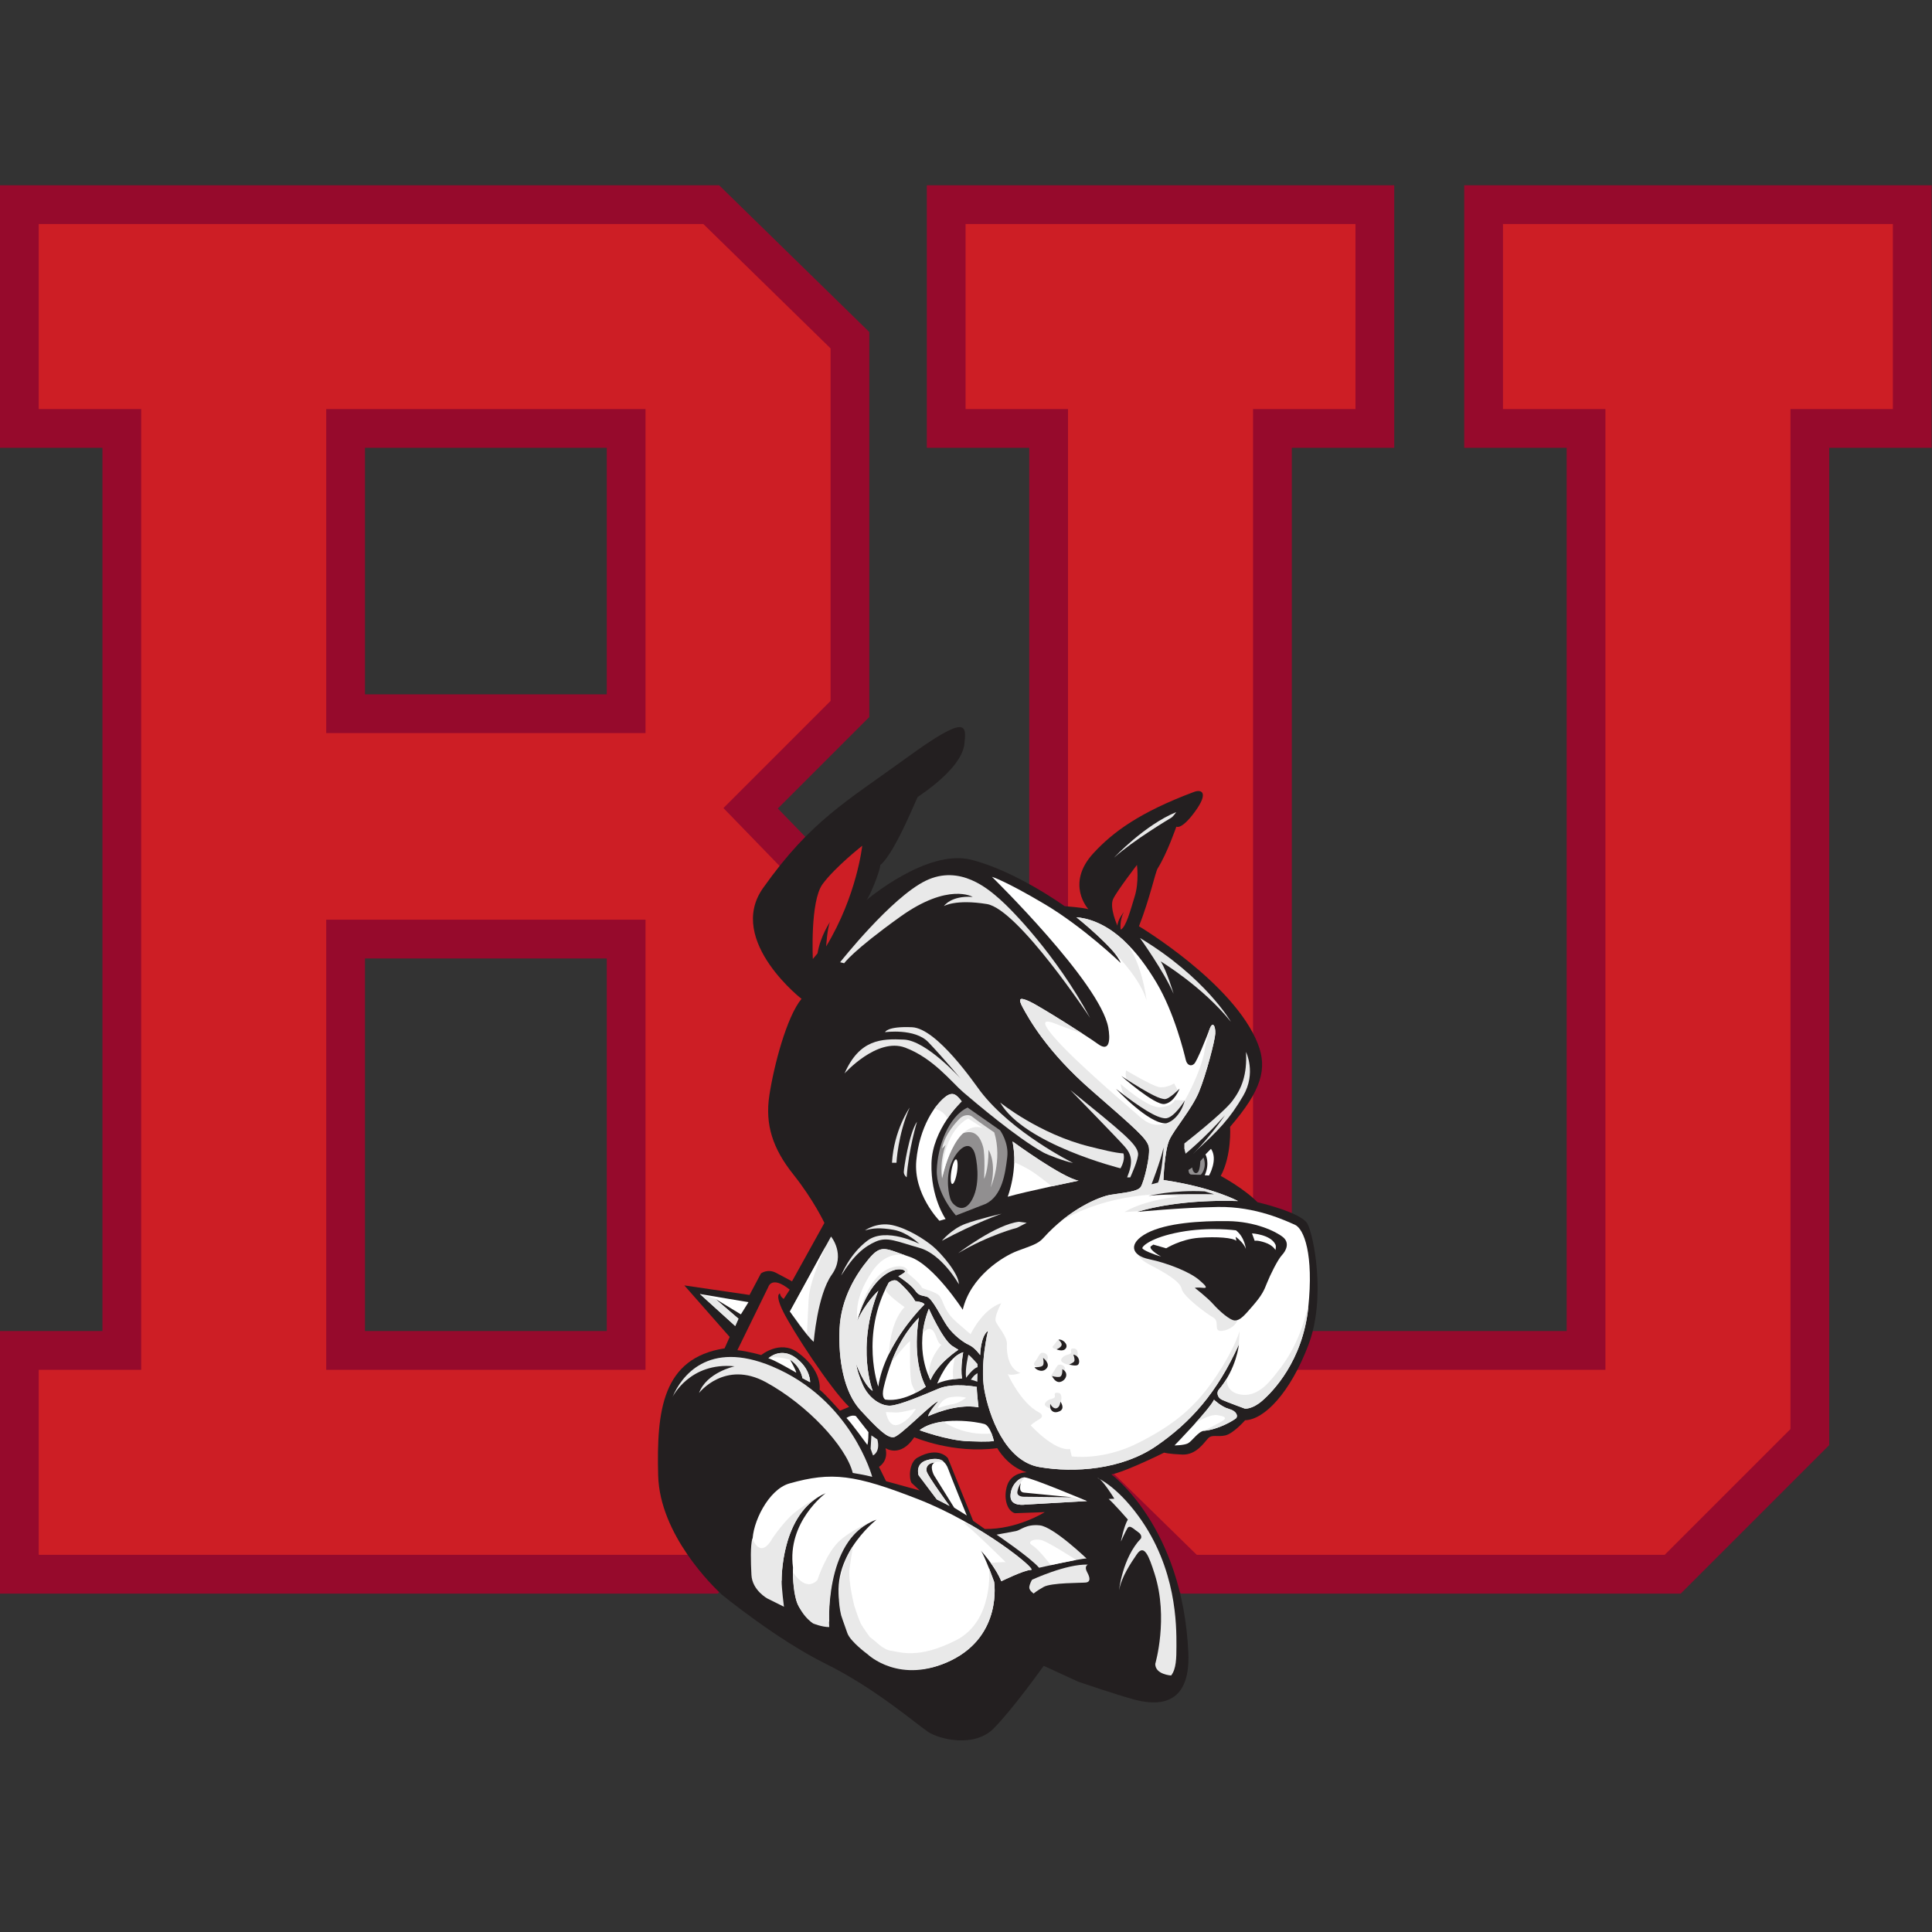 <?xml version="1.0" encoding="UTF-8"?>
<svg width="200px" height="200px" viewBox="0 0 200 200" version="1.1" xmlns="http://www.w3.org/2000/svg" xmlns:xlink="http://www.w3.org/1999/xlink">
    <rect x="0" y="0" width="200" height="200" fill="#333333" stroke="none"/>
    <!-- Generator: Sketch 54.1 (76490) - https://sketchapp.com -->
    <title>boston-u</title>
    <desc>Created with Sketch.</desc>
    <g id="boston-u" stroke="none" stroke-width="1" fill="none" fill-rule="evenodd">
        <g id="boston-u_BGL">
            <g id="boston-u" transform="translate(0, 19)">
                <g id="g10" transform="translate(100, 80.659) scale(-1, 1) rotate(-180) translate(-100, -80.659) translate(0, 0.154)" fill-rule="nonzero">
                    <g id="g12">
                        <path d="M35.776,82.951 L35.776,40.37 L64.819,40.37 L64.819,82.951 L35.776,82.951 Z M35.776,106.283 L64.819,106.283 L64.819,135.811 L35.776,135.811 L35.776,106.283 Z M2.005,40.37 L12.61,40.37 L12.61,135.811 L2.005,135.811 L2.005,158.978 L73.627,158.978 L87.985,144.946 L87.985,106.77 L77.705,96.491 L87.985,85.887 L87.985,31.886 L73.465,17.201 L2.005,17.201 L2.005,40.37 L2.005,40.37 Z" id="path14" fill="#CD1E25"></path>
                        <path d="M72.81,156.973 C73.838,155.967 84.918,145.138 85.98,144.101 C85.98,142.522 85.98,109.155 85.98,107.601 C84.935,106.557 74.891,96.514 74.891,96.514 C74.891,96.514 84.969,86.116 85.98,85.075 C85.98,83.522 85.98,34.285 85.98,32.711 C84.956,31.676 73.666,20.259 72.627,19.208 C71.038,19.208 7.756,19.208 4.011,19.208 C4.011,22.237 4.011,35.334 4.011,38.364 C6.649,38.364 14.617,38.364 14.617,38.364 L14.617,137.817 C14.617,137.817 6.649,137.817 4.011,137.817 C4.011,140.847 4.011,153.942 4.011,156.973 C7.757,156.973 71.257,156.973 72.81,156.973 Z M0,160.984 L0,133.805 C0,133.805 7.967,133.805 10.605,133.805 C10.605,130.042 10.605,46.138 10.605,42.376 C7.967,42.376 0,42.376 0,42.376 L0,15.196 L74.302,15.196 L89.99,31.062 L89.99,86.7 C89.99,86.7 82.584,94.342 80.521,96.47 C82.607,98.556 89.99,105.939 89.99,105.939 L89.99,145.791 L74.445,160.984 L0,160.984 L0,160.984 Z" id="path16" fill="#960A2C"></path>
                        <path d="M62.813,133.805 C62.813,130.574 62.813,111.52 62.813,108.288 C59.594,108.288 41.001,108.288 37.782,108.288 C37.782,111.52 37.782,130.574 37.782,133.805 C41.001,133.805 59.594,133.805 62.813,133.805 Z M33.771,137.817 L33.771,104.277 L66.824,104.277 L66.824,137.817 L33.771,137.817 L33.771,137.817 Z" id="path18" fill="#960A2C"></path>
                        <path d="M62.813,80.945 C62.813,77.482 62.813,45.839 62.813,42.376 C59.594,42.376 41.001,42.376 37.782,42.376 C37.782,45.839 37.782,77.482 37.782,80.945 C41.001,80.945 59.594,80.945 62.813,80.945 Z M33.771,84.957 L33.771,38.364 L66.824,38.364 L66.824,84.957 L33.771,84.957 L33.771,84.957 Z" id="path20" fill="#960A2C"></path>
                        <polyline id="path22" fill="#CD1E25" points="97.95 158.978 142.324 158.978 142.324 135.811 131.722 135.811 131.722 40.37 164.187 40.37 164.187 135.811 153.581 135.811 153.581 158.978 197.955 158.978 197.955 135.811 187.353 135.811 187.353 31.397 173.158 17.201 123.073 17.201 108.553 31.397 108.553 135.811 97.95 135.811 97.95 158.978"></polyline>
                        <path d="M195.949,156.973 C195.949,153.942 195.949,140.847 195.949,137.817 C193.312,137.817 185.347,137.817 185.347,137.817 C185.347,137.817 185.347,33.863 185.347,32.228 C184.314,31.194 173.361,20.24 172.328,19.208 C170.748,19.208 125.446,19.208 123.89,19.208 C122.86,20.215 111.621,31.202 110.56,32.242 C110.56,33.903 110.56,137.817 110.56,137.817 C110.56,137.817 102.593,137.817 99.956,137.817 C99.956,140.847 99.956,153.942 99.956,156.973 C103.44,156.973 136.834,156.973 140.318,156.973 C140.318,153.942 140.318,140.847 140.318,137.817 C137.681,137.817 129.716,137.817 129.716,137.817 L129.716,38.364 L166.193,38.364 L166.193,137.817 C166.193,137.817 158.224,137.817 155.587,137.817 C155.587,140.847 155.587,153.942 155.587,156.973 C159.071,156.973 192.465,156.973 195.949,156.973 Z M151.575,160.984 L151.575,133.805 C151.575,133.805 159.543,133.805 162.181,133.805 C162.181,130.042 162.181,46.138 162.181,42.376 C158.882,42.376 137.027,42.376 133.728,42.376 C133.728,46.138 133.728,130.042 133.728,133.805 C136.365,133.805 144.33,133.805 144.33,133.805 L144.33,160.984 L95.943,160.984 L95.943,133.805 C95.943,133.805 103.91,133.805 106.547,133.805 C106.547,129.946 106.547,30.553 106.547,30.553 L122.255,15.196 L173.989,15.196 L189.359,30.566 C189.359,30.566 189.359,129.946 189.359,133.805 C191.996,133.805 199.961,133.805 199.961,133.805 L199.961,160.984 L151.575,160.984 L151.575,160.984 Z" id="path24" fill="#960A2C"></path>
                        <path d="M111.632,6.07 L108.044,7.717 C108.044,7.717 104.82,3.19 102.846,1.218 C100.873,-0.759 97.283,0.082 96.076,0.881 C94.869,1.683 90.585,5.405 85.504,7.914 C80.42,10.423 74.709,15.099 74.709,15.099 C73.793,15.946 68.295,21.285 68.133,27.426 C67.96,34.13 68.555,39.58 75.011,40.585 L75.536,41.764 L70.845,47.097 L77.592,46.11 L78.772,48.337 C78.772,48.337 79.456,48.863 80.344,48.396 C81.234,47.931 81.99,47.521 81.99,47.521 L85.343,53.569 C85.343,53.569 84.221,55.958 82.108,58.609 C79.997,61.263 79.178,63.74 79.645,66.784 C80.11,69.83 81.426,74.896 82.975,76.77 C83.39,76.421 75.081,82.72 78.996,88.24 C83.961,95.239 87.602,97.169 93.873,101.731 C100.176,106.315 100.043,105.098 99.836,103.158 C99.627,101.221 97.153,99.117 95.019,97.669 C95.21,98.343 92.714,91.884 91.121,90.609 C91.154,90.096 89.951,87.127 89.66,86.955 C89.66,86.955 95.917,92.313 100.521,91.168 C105.126,90.025 110.211,86.357 110.211,86.357 C110.211,86.357 112.15,86.213 112.67,86.044 C112.67,86.044 110.256,88.66 113.197,91.847 C115.22,94.04 117.973,96.075 123.6,98.184 C124.435,98.497 125.125,98.082 123.703,96.145 C122.288,94.205 121.775,94.59 121.775,94.59 C121.775,94.59 120.826,91.827 119.844,90.27 C119.596,89.878 119.047,87.196 117.906,84.278 C117.906,84.278 127.755,78.393 130.217,72.098 C131.22,69.539 130.592,67.288 127.341,63.517 C127.341,63.517 127.525,60.558 126.37,58.434 C126.37,58.434 128.794,57.126 130.173,55.711 C130.173,55.711 134.717,54.667 135.352,53.473 C135.986,52.282 137.309,45.797 135.431,40.893 C133.555,35.986 130.888,33.2 128.891,33.141 C128.891,33.141 127.679,31.748 126.832,31.567 C125.984,31.385 125.473,31.7 125.061,31.268 C124.648,30.836 123.841,29.533 122.393,29.588 C120.943,29.648 120.511,29.789 120.511,29.789 C120.511,29.789 116.423,27.764 115.044,27.536 C115.044,27.536 122.411,22.178 123.016,9.1 C123.285,3.278 119.504,3.646 117.325,4.252 C115.452,4.773 112.401,5.809 111.632,6.07" id="path26" fill="#231F20"></path>
                        <path d="M102.685,89.396 C102.685,89.396 113.882,78.446 114.729,73.791 C114.933,72.654 114.922,71.172 113.667,72.085 C112.411,72.999 107.478,76.091 106.564,76.501 C105.65,76.91 105.303,76.917 105.88,75.859 C106.462,74.801 108.302,71.369 112.991,67.288 C117.678,63.208 118.667,62.326 118.907,61.51 C119.147,60.69 118.429,57.804 118.09,57.292 C117.749,56.781 116.19,56.683 114.964,56.48 C113.734,56.275 110.644,54.944 108.022,52.023 C107.446,51.38 106.844,51.245 105.31,50.665 C103.773,50.086 100.448,47.977 99.664,44.58 C99.664,44.58 96.662,49.232 94.185,50.052 C91.708,50.871 91.273,51.443 89.941,49.847 C88.608,48.249 87.045,45.739 86.91,42.575 C86.775,39.406 87.353,36.042 89.086,34.174 C90.821,32.3 91.836,31.285 92.518,31.388 C93.202,31.491 96.361,34.83 97.148,35.127 C97.148,35.127 96.122,33.995 96.088,33.559 C96.088,33.559 98.914,34.923 101.296,34.479 C101.296,34.479 101.09,36.213 101.124,36.588 C101.124,36.588 98.744,37.065 97.18,36.418 C95.619,35.77 93.127,34.685 92.144,34.649 C91.162,34.616 89.909,35.435 89.291,36.861 C88.679,38.287 88.644,38.936 88.644,38.936 C88.644,38.936 89.455,36.724 90.345,36.178 C90.345,36.178 88.575,40.634 90.924,46.55 C90.924,46.55 89.559,45.288 88.745,43.419 C88.745,43.419 89.59,47.07 91.947,48.421 C93.065,49.061 93.884,48.661 93.646,48.455 C93.408,48.249 92.996,48.046 92.996,48.046 C92.996,48.046 94.252,47.233 94.696,46.62 C95.141,46.005 95.317,46.108 95.924,45.937 C96.532,45.768 97.446,43.767 98.061,42.879 C98.674,41.992 99.693,41.215 100.306,40.941 C100.921,40.669 101.467,39.885 101.467,39.885 C101.467,39.885 101.493,41.824 102.279,42.404 C102.279,42.404 101.425,38.903 101.901,36.28 C102.38,33.662 104.016,28.904 107.62,28.291 C111.223,27.676 116.116,28.018 119.684,30.467 C123.254,32.914 126.011,36.009 128.255,41.012 C128.255,41.012 128.018,38.458 126.148,36.28 C125.955,36.059 125.979,35.503 126.49,35.264 C127.002,35.026 128.87,34.344 128.87,34.344 C128.87,34.344 129.62,34.248 130.672,35.164 C131.723,36.076 134.848,39.243 135.428,44.785 C136.01,50.324 134.989,52.973 134.037,53.382 C133.082,53.79 130.022,55.285 126.079,55.219 C122.134,55.148 117.749,54.711 117.749,54.711 C117.749,54.711 121.523,56.035 128.155,55.832 C128.155,55.832 125.567,57.257 120.438,58.009 C120.438,58.009 120.545,61.038 121.053,62.158 C121.556,63.275 123.355,65.317 124.109,67.116 C124.858,68.92 125.773,72.456 125.805,73.169 C125.839,73.888 125.56,74.534 125.226,73.649 C124.893,72.761 123.935,70.353 123.629,70.046 C123.322,69.738 122.884,69.867 122.75,70.448 C122.614,71.028 121.587,75.304 119.72,78.438 C117.851,81.57 115.173,84.834 111.429,85.208 C111.429,85.208 115.468,82.007 116.014,80.479 C116.014,80.479 112.173,84.185 108.091,86.598 C104.01,89.016 102.685,89.396 102.685,89.396" id="path28" fill="#FFFFFF"></path>
                        <path d="M84.625,77.407 C84.625,77.407 87.057,83.523 95.127,89.125 C97.788,90.974 100.399,90.611 104.095,87.006 C107.791,83.402 111.731,78.293 113.517,74.206 C113.967,73.169 114.24,72.261 113.018,73.219 C111.793,74.178 106.868,77.048 105.858,77.437 C104.85,77.832 103.992,78.031 104.384,76.386 C104.774,74.74 108.531,69.158 114.053,65.056 C116.172,63.481 118.232,61.845 118.05,60.574 C117.869,59.303 117.143,57.605 117.143,57.605 C117.143,57.605 110.964,56.941 100.974,65.782 C96.24,69.97 94.307,72.395 91.281,71.473 C89.893,71.052 89.403,70.385 89.102,69.719 C89.102,69.719 90.677,71.776 94.371,69.962 C94.371,69.962 91.586,70.385 89.831,69.053 C89.831,69.053 93.715,69.973 95.098,68.688 C95.946,67.903 95.885,67.054 95.885,67.054 C95.885,67.054 93.626,64.943 93.494,60.755 C93.494,60.755 94.44,65.297 95.643,65.917 C95.643,65.917 94.069,61.483 94.02,58.326 C94.02,58.326 94.161,55.879 93.674,55.819 C93.19,55.758 90.224,56.062 89.679,55.306 C89.679,55.306 91.736,55.457 92.19,54.577 C92.19,54.577 90.254,54.064 89.467,54.398 C88.679,54.73 83.531,60.817 83.772,66.266 C84.016,71.717 87.163,75.109 87.163,75.109 C87.163,75.109 85.255,73.77 84.687,73.038 C84.455,72.741 83.986,72.522 84.271,73.799 C84.554,75.075 85.91,78.422 87.882,80.228 C87.882,80.228 86.502,79.673 84.625,77.407" id="path30" fill="#231F20"></path>
                        <path d="M100.166,65.511 L103.522,63.16 C103.522,63.16 104.451,61.908 104.27,60.382 C104.055,58.581 103.72,56.385 102.057,55.547 L98.958,54.341 C98.958,54.341 96.884,56.614 96.975,59.056 C97.066,61.497 98.181,64.579 100.166,65.511" id="path32" fill="#918F90"></path>
                        <path d="M116.011,83.926 C116.011,83.926 115.87,84.891 116.345,85.751 C116.345,85.751 115.719,85.005 115.673,84.338 C115.673,84.338 114.819,86.226 115.233,87.101 C115.65,87.976 117.697,90.625 117.697,90.625 C117.697,90.625 117.93,88.876 117.468,87.378 C117.008,85.881 116.559,84.16 116.011,83.926" id="path34" fill="#CD1E25"></path>
                        <path d="M118.044,91.154 C118.044,91.154 118.321,88.345 117.423,85.904 C117.423,85.904 118.181,87.47 118.437,89.22 C118.437,89.22 118.62,88.622 118.552,88.229 C118.552,88.229 118.966,90.419 119.08,91.452 C119.08,91.452 120.185,92.147 120.603,94.862 C120.603,94.862 122.697,96.149 123.182,97.024 C123.182,97.024 119.92,95.607 116.755,93.114 C113.715,90.717 112.885,88.53 112.885,88.53 C112.885,88.53 112.702,87.287 114.037,85.628 C114.037,85.628 114.777,87.331 115.903,88.828 C117.032,90.326 118.573,92.099 119.034,92.466 C119.034,92.466 118.117,91.292 118.044,91.154" id="path36" fill="#231F20"></path>
                        <path d="M115.329,91.385 C115.329,91.385 118.467,94.744 121.762,96.095 C121.762,96.095 121.455,95.633 121.235,95.505 C121.017,95.374 117.355,93.194 115.329,91.385" id="path38" fill="#E9E9E9"></path>
                        <path d="M84.145,80.888 C84.145,80.888 83.851,86.876 85.155,88.645 C86.457,90.416 89.258,92.612 89.258,92.612 C89.258,92.612 88.712,87.458 85.523,82.192 C85.523,82.192 85.64,84.097 85.932,84.738 C85.932,84.738 84.921,83.261 84.63,81.472 L84.145,80.888" id="path40" fill="#CD1E25"></path>
                        <path d="M89.899,93.039 C89.899,93.039 89.258,88.645 86.826,83.784 C86.826,83.784 89.122,86.625 89.724,90.298 C89.724,90.298 92.504,94.09 93.222,97.064 C93.222,97.064 93.358,95.586 92.989,94.748 C92.989,94.748 94.176,97.84 94.469,98.193 C94.76,98.54 97.287,100.136 97.657,101.147 C98.027,102.157 98.142,102.507 97.101,101.875 C96.062,101.245 86.029,94.439 82.219,90.085 C82.219,90.085 86.186,93.352 86.963,93.663 C86.963,93.663 78.875,87.207 80.819,83.007 C80.819,83.007 81.052,84.874 81.597,85.573 C81.597,85.573 81.131,81.217 82.763,79.585 L83.128,80.043 C83.128,80.043 82.814,86.129 84.549,88.529 C86.287,90.929 89.743,94.445 91.793,95.107 L89.899,93.039" id="path42" fill="#231F20"></path>
                        <path d="M104.82,62 C104.82,62 110.098,58.171 111.655,57.943 C111.655,57.943 106.207,56.828 104.317,56.278 C104.317,56.278 105.414,59.088 104.82,62" id="path44" fill="#FFFFFF"></path>
                        <path d="M99.555,66.152 C99.555,66.152 96.518,63.299 96.426,59.744 C96.335,56.187 97.89,53.973 97.89,53.973 L97.25,53.79 C97.25,53.79 94.535,56.554 94.855,60.015 C95.175,63.481 96.788,65.871 97.998,66.715 C98.454,67.037 98.777,66.944 99.051,66.715 C99.326,66.487 99.555,66.152 99.555,66.152" id="path46" fill="#FFFFFF"></path>
                        <path d="M100.897,60.811 C101.081,60.291 101.555,57.759 100.667,56.049 C99.783,54.341 98.687,55.408 98.454,55.866 C98.225,56.325 97.861,58.215 98.454,59.697 C99.051,61.176 100.359,62.341 100.897,60.811" id="path48" fill="#231F20"></path>
                        <path d="M101.873,58.126 C101.873,58.126 102.331,58.964 102.331,61.129 C102.331,61.129 103.202,59.894 102.561,57.255 C102.561,57.255 103.812,60.033 102.927,62.932 C102.927,62.932 101.036,64.228 100.667,64.549 C100.303,64.869 99.693,64.716 99.373,64.396 C99.051,64.077 97.802,62.793 97.525,61.267 L97.89,61.634 C97.89,61.634 97.25,60.015 97.525,58.171 C97.525,58.171 98.45,62.494 99.783,62.885 C101.036,63.252 101.523,62.32 101.768,61.452 C102.009,60.581 101.873,58.126 101.873,58.126" id="path50" fill="#E9E9E9"></path>
                        <path d="M105.006,59.846 C105.006,59.846 106.183,59.36 107.046,58.756 C107.91,58.152 108.88,57.356 108.88,57.356 L111.655,57.943 C111.655,57.943 110.143,58.118 104.82,62 C104.82,62 105.091,60.315 105.006,59.846" id="path52" fill="#E9E9E9"></path>
                        <path d="M98.08,64.381 C98.08,64.381 97.698,65.241 96.716,65.379 C96.716,65.379 97.59,66.579 98.176,66.812 C98.763,67.043 98.981,66.856 99.555,66.152 C99.555,66.152 98.49,65.078 98.08,64.381" id="path54" fill="#E9E9E9"></path>
                        <path d="M92.827,64.27 C92.827,64.27 92.12,63.08 92.23,60.7 C92.23,60.7 92.526,63.2 93.181,63.943 L92.827,64.27" id="path56" fill="#231F20"></path>
                        <path d="M94.166,65.501 C94.166,65.501 92.526,63.155 92.339,59.794 L92.802,59.794 C92.802,59.794 92.937,62.664 94.166,65.501" id="path58" fill="#E9E9E9"></path>
                        <path d="M94.929,64.051 C94.929,64.051 94.052,61.162 93.86,58.293 C93.86,58.293 93.562,58.49 93.562,58.844 C93.562,59.197 94.111,62.855 94.929,64.051" id="path60" fill="#E9E9E9"></path>
                        <path d="M105.753,63.673 C105.753,63.673 107.911,61.514 115.997,59.219 L116.355,60.018 L116.714,60.076 C116.714,60.076 116.632,58.938 116.409,58.578 C116.188,58.219 115.857,58.384 115.857,58.384 C115.857,58.384 108.576,60.571 105.753,63.673" id="path62" fill="#231F20"></path>
                        <path d="M124.79,60.658 C124.79,60.658 125.285,59.782 124.714,58.502 L125.158,58.476 C125.158,58.476 126.121,60.137 125.361,61.24 L124.79,60.658" id="path64" fill="#FFFFFF"></path>
                        <path d="M124.587,60.34 L124.258,59.959 C124.258,59.959 124.233,59.013 123.982,58.797 C123.726,58.578 123.449,58.871 123.423,59.303 L123.029,59.048 C123.029,59.048 123.043,58.603 123.298,58.578 C123.552,58.553 124.31,58.553 124.31,58.553 C124.31,58.553 124.994,59.225 124.587,60.34" id="path66" fill="#918F90"></path>
                        <path d="M123.271,58.199 L123.373,57.896 C123.373,57.896 125.741,57.464 127.905,56.538 C127.905,56.538 127.426,57.716 124.436,58.174 C124.003,58.24 123.271,58.199 123.271,58.199" id="path68" fill="#231F20"></path>
                        <path d="M126.297,61.974 C126.297,61.974 126.297,59.58 125.538,58.351 L125.971,58.25 C125.971,58.25 126.982,59.225 126.805,62.302 L126.297,61.974" id="path70" fill="#231F20"></path>
                        <path d="M86.969,80.554 C86.969,80.554 92.267,87.263 95.828,88.991 C99.387,90.717 102.324,88.104 103.472,87.105 C104.624,86.105 109.287,81.397 112.849,74.793 C112.849,74.793 105.405,86.052 102.158,86.578 C98.914,87.105 97.714,86.368 97.714,86.368 C97.714,86.368 98.439,87.473 100.693,87.317 C100.693,87.317 98.176,88.832 93.205,85.271 C88.233,81.711 87.39,80.449 87.39,80.449 L86.969,80.554" id="path72" fill="#E9E9E9"></path>
                        <path d="M91.619,73.314 C91.619,73.314 94.696,73.741 96.091,72.287 C97.488,70.832 99.456,68.497 99.456,68.497 C99.456,68.497 95.919,72.43 93.585,72.546 C91.248,72.658 88.966,72.572 87.428,69.04 C87.428,69.04 90.791,72.8 93.699,71.716 C96.606,70.633 98.544,68.098 99.712,67.099 C100.881,66.103 105.27,62.368 108.006,60.859 C108.474,60.599 110.199,59.946 111.083,59.775 C111.083,59.775 104.784,62.882 101.478,67.214 C100.929,67.937 97.004,73.713 94.41,73.826 C91.818,73.94 91.619,73.314 91.619,73.314" id="path74" fill="#E9E9E9"></path>
                        <path d="M115.997,59.219 C115.997,59.219 106.017,61.705 103.533,66.035 C103.533,66.035 107.57,62.768 112.772,61.479 C113.908,61.196 115.479,60.797 116.291,60.765 C116.291,60.765 116.543,60.186 115.997,59.219" id="path76" fill="#E9E9E9"></path>
                        <path d="M116.68,58.284 L117.003,58.284 C117.003,58.284 117.907,60.213 117.808,60.797 C117.645,61.769 116.256,62.899 110.8,67.324 C110.8,67.324 115.578,62.432 116.42,61.479 C117.164,60.635 117.323,59.864 116.68,58.284" id="path78" fill="#E9E9E9"></path>
                        <path d="M98.482,58.917 C98.593,59.622 98.815,60.17 98.975,60.146 C99.139,60.12 99.18,59.528 99.069,58.823 C98.957,58.123 98.737,57.573 98.573,57.599 C98.409,57.624 98.371,58.215 98.482,58.917" id="path80" fill="#FFFFFF"></path>
                        <path d="M117.202,83.711 C117.202,83.711 122.146,76.907 122.821,73.302 C123.148,71.56 123.006,69.909 123.57,70.987 C124.133,72.067 124.992,74.987 125.481,74.961 C125.972,74.937 126.536,74.396 126.486,73.293 C126.439,72.19 125.319,65.723 121.805,61.967 C121.805,61.967 121.867,59.667 121.384,58.695 C121.384,58.695 126.772,62.573 128.952,66.691 C131.24,71.014 128.468,74.381 125.988,76.986 C121.542,81.647 117.202,83.711 117.202,83.711" id="path82" fill="#231F20"></path>
                        <path d="M118.012,83.061 C118.012,83.061 120.526,79.545 121.489,77.286 C121.489,77.286 120.791,79.667 120.153,80.642 C120.153,80.642 124.467,78.062 127.422,74.387 C127.422,74.387 124.79,78.985 118.012,83.061" id="path84" fill="#E9E9E9"></path>
                        <path d="M122.599,61.24 L122.605,61.793 C122.605,61.793 126.611,64.914 127.577,66.199 C128.547,67.482 129.111,68.922 128.987,71.264 C128.987,71.264 130.072,69.082 128.699,66.733 C127.329,64.385 126.17,63.138 123.516,60.764 L122.697,60.64 L122.599,61.24" id="path86" fill="#E9E9E9"></path>
                        <path d="M122.726,60.734 C122.726,60.734 124.69,62.326 126.805,64.709 C126.805,64.709 124.714,61.67 122.599,59.858 C122.599,59.858 122.144,59.63 122.117,59.809 C122.094,59.985 122.195,60.605 122.369,60.985 L122.599,61.24 L122.726,60.734" id="path88" fill="#231F20"></path>
                        <path d="M89.128,52.572 C89.128,52.572 90.49,54.557 94.078,53.79 C94.078,53.79 95.516,52.167 97.262,52.764 C99.009,53.359 103.961,55.201 105.852,55.108 C105.852,55.108 100.754,53.359 99.009,51.469 C99.009,51.469 104.103,53.935 105.994,53.935 L106.761,53.599 L105.994,52.881 C105.994,52.881 101.523,51.852 99.729,48.552 C99.729,48.552 99.223,50.415 96.638,51.469 C96.638,51.469 99.297,49.148 99.537,47.45 L99.441,45.846 C99.441,45.846 96.763,50.839 92.026,51.516 C90.346,51.756 88.1,50.489 85.587,44.724 C85.587,44.724 86.354,49.747 89.845,52.093 C91.306,53.071 93.483,52.14 93.674,52.093 C93.867,52.046 91.787,53.434 89.128,52.572" id="path90" fill="#231F20"></path>
                        <path d="M103.692,54.521 C103.692,54.521 100.895,53.547 97.497,51.712 C97.497,51.712 98.522,52.956 99.948,53.476 C101.374,54 103.692,54.521 103.692,54.521" id="path92" fill="#E9E9E9"></path>
                        <path d="M99.191,50.437 C99.191,50.437 103.136,53.443 105.492,53.687 L106.285,53.582 L105.281,53.062 C105.281,53.062 102.408,52.339 99.191,50.437" id="path94" fill="#E9E9E9"></path>
                        <path d="M89.537,52.791 C89.537,52.791 90.768,53.687 92.37,53.339 C93.968,52.991 95.69,51.879 96.557,51.158 C97.427,50.437 99.262,48.317 99.262,47.212 C99.262,47.212 97.532,50.324 95.177,50.986 C92.822,51.644 91.882,52.164 90.675,51.644 C89.467,51.123 88.355,50.194 87.078,48.117 C87.078,48.117 87.912,50.33 89.815,51.747 C91.718,53.167 95.177,51.4 95.177,51.4 C95.177,51.4 93.927,52.609 92.508,52.852 C91.092,53.097 90.37,53.034 89.537,52.791" id="path96" fill="#E9E9E9"></path>
                        <path d="M117.822,50.464 C117.822,50.464 117.607,49.974 119.076,49.209 C120.545,48.447 122.168,47.524 122.327,46.743 C122.482,45.961 124.873,44.18 125.576,43.788 C126.28,43.397 125.655,42.476 126.28,42.399 C126.907,42.32 127.984,42.85 128.141,43.631 C128.297,44.415 124.891,48.916 124.891,48.916 L117.822,50.464" id="path98" fill="#E9E9E9"></path>
                        <path d="M123.686,46.845 C123.686,46.845 124.992,45.837 125.588,45.162 C126.185,44.488 127.317,43.47 127.842,43.47 C128.369,43.47 128.799,43.952 129.711,45.014 C130.621,46.074 130.843,46.537 131.157,47.347 C131.472,48.153 132.272,49.774 132.702,50.229 C133.132,50.687 133.542,51.502 132.808,52.099 C132.068,52.695 129.929,53.72 127.105,53.755 C124.282,53.79 120.755,53.571 118.749,52.52 C116.743,51.466 117.091,50.196 118.961,49.811 C120.827,49.423 123.227,48.482 124.175,47.627 C124.529,47.31 125.196,46.776 124.564,46.845 C123.932,46.916 123.686,46.845 123.686,46.845" id="path100" fill="#231F20"></path>
                        <path d="M129.185,47.242 C129.185,47.242 129.922,50.265 129.64,51.747 C129.506,52.458 128.752,52.799 130.061,52.624 C131.367,52.452 132.481,51.683 132.245,50.862 C132.105,50.371 131.823,49.942 131.752,50.617 C131.684,51.291 130.797,50.968 130.516,50.546 C130.238,50.127 130.203,49.853 130.167,49.249 C130.131,48.643 129.185,47.242 129.185,47.242" id="path102" fill="#231F20"></path>
                        <path d="M129.185,49.213 C129.185,49.213 129.711,51.826 128.054,53.088 C128.054,53.088 125.372,53.602 121.361,52.731 C119.425,52.308 117.452,51.25 118.12,50.617 C118.782,49.985 121.214,49.818 122.309,49.213 C123.406,48.608 126.72,47.408 125.556,46.392 C125.556,46.392 126.817,45.997 126.607,46.601 C126.395,47.206 124.67,48.863 122.098,49.739 C119.531,50.617 119.354,50.802 119.319,51.01 C119.319,51.01 121.108,50.511 122.273,50.546 C123.441,50.581 124.276,49.95 125.52,50.053 C126.783,50.162 128.018,50.449 128.087,51.466 C128.087,51.466 129.255,50.309 129.185,49.213" id="path104" fill="#231F20"></path>
                        <path d="M129.887,51.712 L129.605,52.485 C129.605,52.485 131.543,52.38 132.034,51.325 C132.128,51.124 132.034,50.756 132.034,50.756 C132.034,50.756 131.796,51.256 130.948,51.538 C130.096,51.818 129.887,51.712 129.887,51.712" id="path106" fill="#FFFFFF"></path>
                        <path d="M128.973,50.862 C128.973,50.862 128.861,52.092 127.949,52.799 C127.949,52.799 125.204,53.186 122.168,52.624 C119.135,52.064 118.189,51.123 118.258,50.941 C118.329,50.756 119.389,50.302 120.197,50.09 C120.197,50.09 118.993,50.728 119.1,51.116 L119.389,51.325 L120.723,50.941 C120.723,50.941 122.239,51.887 124.109,52.029 C125.972,52.17 127.667,52.029 127.984,51.712 L127.913,52.133 C127.913,52.133 128.764,51.531 128.973,50.862" id="path108" fill="#FFFFFF"></path>
                        <path d="M100.248,39.924 C100.248,39.924 99.878,38.458 100.01,37.533 C100.01,37.533 100.744,38.546 101.196,38.632 L101.196,38.957 C101.196,38.957 100.442,39.838 100.248,39.924" id="path110" fill="#E9E9E9"></path>
                        <path d="M100.506,37.339 C100.506,37.339 100.83,37.855 101.196,38.008 L101.176,37.127 C101.176,37.127 100.678,37.316 100.506,37.339" id="path112" fill="#E9E9E9"></path>
                        <path d="M99.712,40.183 C99.712,40.183 99.409,38.675 99.584,37.467 C99.584,37.467 97.945,37.408 97.021,36.932 C97.021,36.932 98.075,39.686 99.712,40.183" id="path114" fill="#FFFFFF"></path>
                        <path d="M99.215,40.44 C99.215,40.44 97.037,39.024 96.327,37.299 C96.327,37.299 94.497,40.505 96.155,44.685 C96.155,44.685 97.549,41.548 98.547,40.851 C98.761,40.7 99.215,40.44 99.215,40.44" id="path116" fill="#FFFFFF"></path>
                        <path d="M95.123,43.757 C95.123,43.757 94.303,39.557 95.837,36.609 C95.837,36.609 93.705,34.997 91.657,35.274 C91.657,35.274 91.203,35.427 91.487,36.567 C91.764,37.703 92.626,41.234 95.123,43.757" id="path118" fill="#FFFFFF"></path>
                        <path d="M94.736,45.464 C94.736,45.464 95.583,45.403 95.703,45.13 C95.703,45.13 91.586,41.136 90.92,36.623 C90.92,36.623 89.014,41.921 92.009,47.401 C92.009,47.401 92.523,47.794 92.886,47.553 C93.252,47.312 94.462,46.071 94.736,45.464" id="path120" fill="#FFFFFF"></path>
                        <path d="M91.657,46.714 C91.657,46.714 91.883,47.172 92.009,47.401 C92.009,47.401 92.523,47.794 92.886,47.553 C93.252,47.312 94.462,46.071 94.736,45.464 C94.736,45.464 95.583,45.403 95.703,45.13 C95.703,45.13 93.475,42.967 92.032,40.026 C92.032,40.026 92.048,43.175 93.638,44.861 C93.638,44.861 91.681,46.21 91.657,46.714" id="path122" fill="#E9E9E9"></path>
                        <path d="M94.404,36.823 C94.121,37.52 94.214,41.341 94.214,41.341 C93.643,40.897 92.265,39.124 92.265,39.124 C92.822,40.58 93.709,42.329 95.123,43.757 C95.123,43.757 94.303,39.557 95.837,36.609 C95.837,36.609 95.451,36.317 94.851,36.006 C94.851,36.006 94.689,36.129 94.404,36.823" id="path124" fill="#E9E9E9"></path>
                        <path d="M97.449,40.952 C96.937,41.173 96.944,42.194 96.468,42.512 C95.993,42.827 95.515,42.12 95.515,42.12 C95.6,42.914 95.797,43.774 96.155,44.685 C96.155,44.685 97.549,41.548 98.547,40.851 C98.761,40.7 99.215,40.44 99.215,40.44 C99.215,40.44 97.037,39.024 96.327,37.299 L96.185,37.59 C95.963,39.368 97.449,40.952 97.449,40.952" id="path126" fill="#E9E9E9"></path>
                        <path d="M98.847,39.689 C99.112,39.914 99.401,40.088 99.712,40.183 C99.712,40.183 99.409,38.675 99.584,37.467 L98.708,37.386 C98.502,38.235 98.847,39.689 98.847,39.689" id="path128" fill="#E9E9E9"></path>
                        <path d="M111.429,85.208 C111.429,85.208 117.629,80.333 118.696,76.58 C118.696,76.58 118.17,81.141 116.2,82.923 C114.232,84.704 112.441,85.152 111.429,85.208" id="path130" fill="#E9E9E9"></path>
                        <path d="M116.573,69.356 C116.573,69.356 116.388,68.629 116.791,68.322 C117.194,68.009 119.661,66.228 120.449,66.228 C121.235,66.228 121.921,67.294 121.921,67.294 L121.545,68.009 C121.545,68.009 120.708,67.481 119.952,67.637 C119.195,67.793 116.573,69.356 116.573,69.356" id="path132" fill="#E9E9E9"></path>
                        <path d="M116.07,68.78 C116.07,68.78 119.523,65.732 120.545,65.877 C121.568,66.02 122.111,67.47 122.111,67.47 C122.111,67.47 121.004,66.326 120.545,66.384 C120.088,66.441 119.399,66.614 116.07,68.78" id="path134" fill="#231F20"></path>
                        <path d="M117.97,54.784 C118.868,55.056 122.459,56.009 128.155,55.832 C128.155,55.832 125.567,57.257 120.438,58.009 C120.438,58.009 120.545,61.038 121.053,62.158 C121.556,63.275 123.355,65.317 124.109,67.116 C124.858,68.92 125.773,72.456 125.805,73.169 C125.839,73.888 125.56,74.534 125.226,73.649 L125.16,73.475 L124.729,71.629 C124.542,69.743 122.451,65.135 120.967,64.105 C119.484,63.073 118.18,64.388 117.725,64.796 C117.272,65.203 111.74,69.864 109.339,72.547 C106.939,75.232 108.943,74.316 109.692,74.02 C110.441,73.726 112.067,73.161 112.067,73.161 C110.106,74.434 107.238,76.199 106.564,76.501 C105.65,76.91 105.303,76.917 105.88,75.859 C106.462,74.801 108.302,71.369 112.991,67.288 C117.678,63.208 118.667,62.326 118.907,61.51 C119.147,60.69 118.429,57.804 118.09,57.292 C117.749,56.781 116.19,56.683 114.964,56.48 C113.995,56.317 111.877,55.459 109.741,53.679 C109.741,53.679 113.398,56.229 119.664,56.523 L122.055,56.296 C122.055,56.296 118.578,56.002 116.411,54.698 L117.97,54.784" id="path136" fill="#E9E9E9"></path>
                        <path d="M116.326,66.86 C116.326,66.86 116.014,67.637 116.014,67.945 C116.014,67.945 118.822,65.418 120.138,65.543 C121.455,65.668 121.611,66.288 121.611,66.288 L122.654,66.249 L121.983,65.078 L120.573,64.164 L119.195,64.674 L116.326,66.86" id="path138" fill="#E9E9E9"></path>
                        <path d="M115.526,67.444 C115.526,67.444 118.949,63.767 120.717,63.881 C120.717,63.881 122.063,64.149 122.654,66.249 C122.654,66.249 121.49,64.338 120.605,64.396 C119.715,64.453 118.207,65.362 115.526,67.444" id="path140" fill="#231F20"></path>
                        <path d="M120.458,61.391 C120.458,61.391 120.283,58.603 119.876,57.743 L119.203,57.568 C119.203,57.568 120.103,59.832 120.458,61.391" id="path142" fill="#231F20"></path>
                        <path d="M118.876,56.362 C118.876,56.362 121.461,57.007 124.714,56.832 L125.667,56.538 C125.667,56.538 120.611,56.617 118.876,56.362" id="path144" fill="#231F20"></path>
                        <path d="M128.329,42.365 C127.523,39.937 125.556,37.039 124.394,35.689 C123.235,34.335 121.564,32.675 117.835,30.794 C114.103,28.915 110.945,29.403 110.945,29.403 L110.769,30.161 C109.12,29.932 106.694,32.617 106.694,32.617 C106.694,32.617 107.125,32.992 107.557,33.222 C107.99,33.452 107.943,33.749 107.557,33.951 C105.651,34.949 104.323,37.913 104.323,37.913 C104.784,37.712 105.62,38.029 105.62,38.029 C104.372,38.488 104.182,40.139 104.237,40.973 C104.297,41.808 103.25,42.883 103.078,43.381 C102.904,43.882 103.651,45.262 103.651,45.262 C101.684,44.63 100.479,42.049 100.479,42.049 C100.479,42.049 100.248,42.221 98.999,43.324 C97.752,44.429 97.697,45.349 97.322,45.923 C96.947,46.5 95.468,46.702 95.41,46.903 C95.302,47.294 93.905,48.409 93.905,48.409 C94.108,48.753 93.677,49.109 93.041,49.082 C89.744,48.931 88.745,43.419 88.745,43.419 C88.64,44.674 88.71,46.152 90.247,48.491 C91.787,50.83 93.709,50.214 93.709,50.214 C91.644,50.936 91.182,51.337 89.941,49.847 C88.608,48.249 87.045,45.739 86.91,42.575 C86.775,39.406 87.353,36.042 89.086,34.174 C90.821,32.3 91.836,31.285 92.518,31.388 C93.202,31.491 96.361,34.83 97.148,35.127 C97.148,35.127 96.122,33.995 96.088,33.559 C96.088,33.559 98.914,34.923 101.296,34.479 C101.296,34.479 101.09,36.213 101.124,36.588 C101.124,36.588 98.744,37.065 97.18,36.418 C95.619,35.77 93.127,34.685 92.144,34.649 C91.162,34.616 89.909,35.435 89.291,36.861 C88.679,38.287 88.644,38.936 88.644,38.936 C88.644,38.936 89.455,36.724 90.345,36.178 C90.345,36.178 88.575,40.634 90.924,46.55 C90.924,46.55 89.559,45.288 88.745,43.419 C88.745,43.419 89.59,47.07 91.947,48.421 C93.065,49.061 93.884,48.661 93.646,48.455 C93.408,48.249 92.996,48.046 92.996,48.046 C92.996,48.046 94.252,47.233 94.696,46.62 C95.141,46.005 95.317,46.108 95.924,45.937 C96.532,45.768 97.446,43.767 98.061,42.879 C98.674,41.992 99.693,41.215 100.306,40.941 C100.921,40.669 101.467,39.885 101.467,39.885 C101.467,39.885 101.493,41.824 102.279,42.404 C102.279,42.404 101.425,38.903 101.901,36.28 C102.38,33.662 104.016,28.904 107.62,28.291 C111.223,27.676 116.116,28.018 119.684,30.467 C123.235,32.903 125.98,35.975 128.234,40.93 L128.329,42.365" id="path146" fill="#E9E9E9"></path>
                        <path d="M91.707,33.991 C91.707,33.991 91.953,32.276 93.049,32.697 C94.149,33.116 94.814,34.335 94.814,34.335 C94.814,34.335 93.321,33.917 92.753,33.943 C92.186,33.965 91.707,33.991 91.707,33.991" id="path148" fill="#FFFFFF"></path>
                        <path d="M97.076,34.387 C97.076,34.387 97.405,35.387 98.444,35.534 C99.482,35.682 100.01,35.459 100.01,35.459 C100.01,35.459 99.21,34.882 98.642,34.806 C98.072,34.732 97.076,34.387 97.076,34.387" id="path150" fill="#FFFFFF"></path>
                        <path d="M135.44,45.099 C134.503,40.841 132.769,38.786 131.74,37.523 C130.714,36.262 129.57,35.5 128.186,35.852 C126.809,36.203 127.005,37.476 127.005,37.476 C126.766,37.078 126.486,36.673 126.148,36.28 C125.955,36.059 125.979,35.503 126.49,35.264 C127.002,35.026 128.87,34.344 128.87,34.344 C128.87,34.344 129.62,34.248 130.672,35.164 C131.723,36.076 134.846,39.239 135.428,44.781 L135.44,45.099" id="path152" fill="#E9E9E9"></path>
                        <path d="M108.746,34.355 C108.746,34.355 107.945,34.562 108.215,34.949 C108.484,35.339 108.844,35.302 109.112,35.45 C109.382,35.601 108.941,35.96 109.411,35.989 C109.884,36.021 109.914,35.578 109.852,35.19 C109.793,34.801 109.763,34.409 109.763,34.409 L109.202,34.203 L108.746,34.355" id="path154" fill="#E9E9E9"></path>
                        <path d="M108.719,34.839 C108.719,34.839 109.005,34.268 109.374,34.383 C109.744,34.497 109.772,35.068 109.772,35.068 C109.772,35.068 110.31,34.355 109.684,34.07 C109.058,33.782 108.803,34.182 108.746,34.355 C108.688,34.524 108.719,34.839 108.719,34.839" id="path156" fill="#231F20"></path>
                        <path d="M107.735,38.556 C107.735,38.556 106.755,38.685 107.114,39.155 C107.473,39.627 107.585,40.018 107.796,40.103 C108.006,40.196 108.632,40.039 108.423,39.388 C108.215,38.736 107.735,38.556 107.735,38.556" id="path158" fill="#E9E9E9"></path>
                        <path d="M107.976,39.598 C107.976,39.598 108.803,39.002 108.318,38.485 C107.832,37.974 107.151,38.458 107.094,38.629 C107.094,38.629 107.776,38.603 107.948,38.802 C108.119,39.002 107.976,39.598 107.976,39.598" id="path160" fill="#231F20"></path>
                        <path d="M86.028,52.156 L81.776,44.402 C81.776,44.402 83.51,41.835 84.238,41.26 C84.238,41.26 84.617,46.114 86.102,48.204 C87.586,50.291 86.028,52.156 86.028,52.156" id="path162" fill="#E9E9E9"></path>
                        <path d="M85.528,51.256 C85.528,51.256 83.798,47.649 83.708,45.65 C83.619,43.652 83.53,42.103 83.53,42.103 L81.776,44.402 L85.528,51.256" id="path164" fill="#FFFFFF"></path>
                        <path d="M102.892,30.985 C102.892,30.985 102.553,32.544 101.909,32.749 C101.267,32.957 97.182,33.653 95.193,32.11 C95.193,32.11 98.032,31.056 100.213,30.967 C102.392,30.88 102.892,30.985 102.892,30.985" id="path166" fill="#FFFFFF"></path>
                        <path d="M97.644,33.002 C96.732,32.884 95.848,32.62 95.193,32.11 C95.193,32.11 98.032,31.056 100.213,30.967 C102.392,30.88 102.892,30.985 102.892,30.985 L102.649,31.77 C99.672,31.486 97.644,33.002 97.644,33.002" id="path168" fill="#E9E9E9"></path>
                        <path d="M81.752,46.658 L81.134,45.703 C81.134,45.703 80.797,45.87 80.74,46.265 C80.74,46.265 80.176,46.208 81.077,44.382 C81.978,42.556 85.855,36.52 87.905,34.523 L86.949,34.13 C86.949,34.13 85.235,36.07 84.842,36.292 C84.842,36.292 85.204,38.264 82.567,40.17 C80.74,41.489 78.802,39.888 78.802,39.888 C78.802,39.888 77.458,40.282 76.332,40.394 L79.534,46.938 C79.534,46.938 79.872,48.177 81.752,46.658" id="path170" fill="#CD1E25"></path>
                        <path d="M78.578,41.07 C78.578,41.07 78.271,42.082 79.761,42.839 C79.761,42.839 78.578,43.457 77.316,40.844 L76.866,40.955 L79.872,46.827 C79.872,46.827 80.064,47.215 80.572,47.077 C80.572,47.077 80.016,46.347 80.321,45.478 C80.627,44.606 81.19,43.373 83.299,40.111 C83.299,40.111 82.541,40.761 81.585,41.07 C81.585,41.07 80.828,42.443 80.321,42.276 C79.815,42.106 78.773,41.518 78.578,41.07" id="path172" fill="#CD1E25"></path>
                        <polyline id="path174" fill="#FFFFFF" points="72.457 46.208 77.481 45.363 76.696 44.101 74.057 45.703 76.444 43.651 76.109 42.897 72.457 46.208"></polyline>
                        <path d="M79.534,39.55 C79.534,39.55 80.828,40.756 82.372,39.606 C83.918,38.458 83.861,37.08 83.861,37.08 L83.072,37.497 C83.072,37.497 82.899,38.695 81.789,39.408 C81.789,39.408 82.427,38.287 82.427,38.062 C82.427,38.062 79.985,39.495 79.534,39.55" id="path176" fill="#FFFFFF"></path>
                        <path d="M87.623,33.373 C87.623,33.373 88.154,33.761 88.605,33.567 L89.901,31.911 C89.901,31.911 89.901,30.814 89.785,30.592 C89.785,30.592 88.073,32.952 87.623,33.373" id="path178" fill="#FFFFFF"></path>
                        <path d="M90.205,31.573 L90.125,30.196 L90.374,29.498 C90.374,29.498 91.162,29.838 90.826,31.153 L90.205,31.573" id="path180" fill="#E9E9E9"></path>
                        <path d="M90.992,28.318 C90.992,28.318 92.005,28.88 91.668,30.252 C91.668,30.252 93.198,29.2 94.643,31.38 C94.643,31.38 98.663,29.635 103.239,30.252 C103.239,30.252 104.277,28.341 106.274,27.755 C106.274,27.755 104.729,27.755 104.277,26.433 C103.83,25.116 104.25,23.741 105.065,23.517 L108.155,23.628 C108.155,23.628 105.315,21.827 101.946,21.885 L100.739,22.728 L98.127,29.215 C98.127,29.215 97.177,30.507 94.981,29.273 C94.081,28.766 94.081,27.108 94.363,26.658 L95.206,25.871 L91.725,26.829 L90.992,28.318" id="path182" fill="#CD1E25"></path>
                        <path d="M98.296,24.271 L96.975,24.946 L95.093,27.446 C95.093,27.446 94.691,28.643 96.026,29.027 C97.361,29.411 97.918,28.793 98.167,28.077 C98.415,27.359 100.083,23.278 100.083,23.278 L98.777,24.089 L96.684,27.451 C96.684,27.451 96.131,28.489 96.765,28.761 C96.765,28.761 95.785,28.757 95.919,27.874 C95.987,27.429 98.296,24.271 98.296,24.271" id="path184" fill="#FFFFFF"></path>
                        <path d="M112.532,24.774 L106.184,24.412 C106.184,24.412 104.624,24.147 104.608,25.254 C104.59,26.366 105.459,27.21 106.064,27.227 C106.664,27.245 112.532,24.774 112.532,24.774" id="path186" fill="#FFFFFF"></path>
                        <path d="M68.911,31.218 C68.911,31.218 69.087,35.282 71.969,36.721 C71.969,36.721 68.573,31.352 70.91,24.288 C72.589,19.219 76.976,16.72 76.976,16.72 C76.976,16.72 77.148,24.658 79.908,26.287 C82.663,27.915 87.049,28.215 90.291,27.28 C90.291,27.28 88.156,35.282 79.908,38.723 C71.658,42.164 69.41,35.405 69.284,34.474 C69.159,33.543 68.911,31.218 68.911,31.218" id="path188" fill="#231F20"></path>
                        <path d="M88.278,27.686 C88.278,27.686 89.657,27.462 90.291,27.28 C90.291,27.28 88.156,35.282 79.908,38.723 C73.261,41.495 70.51,37.646 69.626,35.561 C69.626,35.561 71.407,39.186 76.046,38.724 C76.046,38.724 73.14,38.092 72.364,35.963 C72.364,35.963 75.026,39.403 79.29,37.078 C83.556,34.751 87.578,30.455 88.278,27.686" id="path190" fill="#E9E9E9"></path>
                        <path d="M103.164,21.297 C103.164,21.297 106.674,18.916 107.565,17.87 C107.565,17.87 111.806,18.83 112.479,18.83 C112.479,18.83 109.061,22.11 107.639,22.26 C106.215,22.41 105.625,21.746 105.176,21.669 C104.729,21.594 103.164,21.297 103.164,21.297" id="path192" fill="#E9E9E9"></path>
                        <path d="M108.776,18.151 C108.776,18.151 107.531,19.791 106.87,20.184 C106.207,20.579 107.09,20.94 107.846,20.721 C108.605,20.499 111.394,18.687 111.394,18.687 L108.776,18.151" id="path194" fill="#FFFFFF"></path>
                        <path d="M105.466,15.858 C105.466,15.858 109.744,18.629 113.879,18.139 C113.879,18.139 113.479,15.346 113.509,14.378 C113.509,14.378 112.453,14.032 112.168,13.918 C112.168,13.918 108.988,14.628 107.206,14.293 C106.753,14.208 106.211,13.77 106.068,13.947 C105.926,14.123 106.753,14.693 106.753,14.888 C106.753,15.09 106.579,15.343 106.238,15.487 C105.897,15.628 105.466,15.858 105.466,15.858" id="path196" fill="#231F20"></path>
                        <path d="M112.622,18.196 C112.622,18.196 112.196,18.048 112.535,17.423 C112.878,16.799 112.878,16.403 112.424,16.343 C111.968,16.29 108.837,16.34 108.035,15.883 C107.232,15.429 107.006,15.202 107.006,15.202 C107.006,15.202 106.525,15.511 106.551,15.858 C106.579,16.203 106.834,16.628 106.834,16.628 C106.834,16.628 110.372,18.281 112.622,18.196" id="path198" fill="#E9E9E9"></path>
                        <path d="M104.028,14.858 C104.028,14.858 104.289,9.394 100.589,7.367 C96.888,5.341 93.987,5.416 92.575,5.952 C92.575,5.952 97.776,0.868 100.239,2.529 C102.703,4.19 109.302,12.308 111.151,13.005 C111.151,13.005 107.867,13.824 106.314,13.443 C105.603,13.267 105.167,13.814 105.514,14.243 C105.791,14.584 106.445,15.158 105.632,15.173 C104.814,15.185 104.573,15.143 104.573,15.143 L104.028,14.858" id="path200" fill="#231F20"></path>
                        <path d="M113.438,12.965 C113.438,12.965 111.649,11.285 110.288,9.664 C110.288,9.664 116.097,5.811 119.72,6.046 C121.723,6.173 121.785,7.726 121.785,9.794 C121.785,11.857 121.826,17.79 117.844,23.231 C115.526,26.404 113.588,27.17 113.588,27.17 C113.588,27.17 110.541,26.724 108.732,26.979 L114.227,24.656 L109.968,23.742 C109.968,23.742 112.417,22.208 114.161,19.612 C114.161,19.612 114.929,22.337 116.485,22.845 C116.485,22.845 115.246,20.399 115.246,18.843 C115.246,18.843 116.355,20.911 117.844,21.103 C117.844,21.103 115.103,17.854 115.396,13.731 C115.461,12.839 115.631,11.922 114.802,11.922 C113.972,11.922 113.29,12.646 113.438,12.965" id="path202" fill="#231F20"></path>
                        <path d="M115.356,25.017 L114.766,24.991 C115.331,24.506 116.755,22.863 116.755,22.863 C116.329,22.14 116.035,20.579 116.035,20.579 C116.035,20.579 116.462,21.543 116.705,21.952 C116.945,22.361 117.32,21.899 117.809,21.57 C118.302,21.24 118.106,20.898 118.106,20.898 C116.195,18.908 115.844,15.542 115.844,15.542 C116.1,16.947 117.077,18.373 117.678,19.255 C118.445,20.394 118.931,19.099 119.529,17.225 C120.985,12.656 119.591,7.917 119.591,7.917 C119.591,6.811 121.235,6.717 121.235,6.717 C121.762,7.385 121.785,8.487 121.785,9.794 C121.785,11.857 121.826,17.79 117.844,23.231 C115.526,26.404 113.588,27.17 113.602,27.17 C114.042,27.17 115.356,25.017 115.356,25.017" id="path204" fill="#E9E9E9"></path>
                        <path d="M106.728,17.648 C107.407,17.648 101.594,22.41 95.037,24.97 C88.483,27.524 86.107,27.839 81.719,26.597 C79.534,25.979 77.844,22.475 77.904,20.537 C77.904,20.537 77.779,18.35 78.11,16.785 C78.441,15.215 79.661,14.882 79.661,14.882 L80.398,14.846 C80.398,14.846 80.481,16.229 80.916,16.538 C80.916,16.538 80.793,23.587 85.471,25.589 C85.471,25.589 81.451,22.64 82.09,17.896 C82.09,17.896 82.008,16.29 82.4,14.599 C82.793,12.906 84.415,12.582 84.415,12.582 C84.415,12.582 85.079,12.291 85.842,12.291 C85.842,12.291 85.225,20.905 90.73,22.845 C90.73,22.845 85.286,18.596 87.226,13.217 C87.226,13.217 88.111,13.093 88.606,11.898 C89.102,10.702 89.965,9.835 89.719,9.344 C89.719,9.344 93.16,5.673 98.482,8.291 C103.8,10.908 102.912,16.413 102.912,16.413 C102.912,16.413 101.901,19.196 101.531,19.652 C101.531,19.652 103.014,18.043 103.655,16.476 C103.655,16.476 106.048,17.648 106.728,17.648" id="path206" fill="#FFFFFF"></path>
                        <path d="M99.733,22.511 C100.446,22.069 104.115,18.442 104.115,18.442 C103.866,18.487 102.554,18.378 102.554,18.378 C102.954,17.819 103.381,17.146 103.655,16.476 C103.655,16.476 106.048,17.648 106.728,17.648 C107.213,17.648 104.404,20.064 100.382,22.376 L99.733,22.511" id="path208" fill="#E9E9E9"></path>
                        <path d="M88.299,20.12 C87.159,18.381 86.432,15.606 87.075,12.946 C87.075,12.946 87.281,12.31 87.722,11.093 C88.043,10.206 89.817,8.914 89.817,8.914 C89.817,8.914 93.16,5.673 98.482,8.291 C103.8,10.908 102.912,16.413 102.912,16.413 C102.912,16.413 102.667,17.084 102.392,17.826 C102.392,17.826 102.911,12.366 98.974,10.369 C95.037,8.37 93.16,9.157 92.252,9.278 C91.36,9.397 90.688,10.264 90.059,10.686 C90.059,10.686 89.333,11.655 89.088,12.139 C88.892,12.531 88.436,13.942 88.436,13.942 C88.436,13.942 87.772,16.484 87.951,17.816 C88.134,19.15 88.299,20.12 88.299,20.12" id="path210" fill="#E9E9E9"></path>
                        <path d="M81.776,23.145 C80.744,22.117 79.956,20.905 79.956,20.905 C78.652,18.631 77.886,20.925 77.886,20.925 C77.665,20.108 77.721,18.47 77.788,17.132 C77.869,15.523 79.457,14.678 79.457,14.678 L81.155,13.834 C81.155,13.834 80.909,15.728 80.916,16.538 C80.916,16.538 80.804,22.904 84.808,25.253 C84.808,25.253 82.804,24.177 81.776,23.145" id="path212" fill="#E9E9E9"></path>
                        <path d="M86.984,20.726 C85.529,19.453 84.62,16.604 84.62,16.604 C83.368,15.284 82.12,17.379 82.12,17.379 C82.038,16.816 82.167,15.779 82.239,15.323 C82.601,13.069 84.173,12.104 84.173,12.104 C84.173,12.104 85.079,11.729 85.842,11.729 C85.842,11.729 85.237,20.726 90.557,22.783 C90.557,22.783 88.436,21.996 86.984,20.726" id="path214" fill="#E9E9E9"></path>
                        <path d="M121.585,30.535 C121.585,30.535 125.2,34.245 125.673,35.264 C125.673,35.264 126.44,34.518 127.24,34.305 C128.036,34.092 128.195,33.538 127.931,33.325 C127.664,33.112 126.159,32.186 124.64,32.048 C124.052,31.995 123.393,30.962 122.97,30.748 C122.54,30.535 121.585,30.535 121.585,30.535" id="path216" fill="#FFFFFF"></path>
                        <path d="M126.684,33.165 C127.003,33.432 126.684,33.562 126.044,33.668 C125.2,33.809 123.746,32.842 123.746,32.842 C124.614,33.806 125.459,34.806 125.673,35.264 C125.673,35.264 126.44,34.518 127.24,34.305 C128.036,34.092 128.195,33.538 127.931,33.325 C127.664,33.112 126.159,32.186 124.64,32.048 C124.614,32.045 124.59,32.041 124.567,32.036 C124.567,32.036 126.364,32.899 126.684,33.165" id="path218" fill="#E9E9E9"></path>
                        <path d="M109.529,37.332 C109.529,37.332 108.55,37.458 108.908,37.93 C109.264,38.403 109.382,38.791 109.587,38.88 C109.797,38.97 110.426,38.815 110.217,38.162 C110.009,37.511 109.529,37.332 109.529,37.332" id="path220" fill="#E9E9E9"></path>
                        <path d="M108.917,37.717 C108.917,37.717 109.229,36.95 109.799,37.121 C110.369,37.291 110.681,38.058 109.969,38.43 C109.969,38.43 110.026,37.687 109.684,37.63 C109.347,37.573 108.917,37.717 108.917,37.717" id="path222" fill="#231F20"></path>
                        <path d="M110.432,38.935 C110.432,38.935 109.631,39.139 109.9,39.53 C110.168,39.917 110.525,39.879 110.795,40.029 C111.067,40.18 110.623,40.54 111.096,40.571 C111.568,40.6 111.597,40.159 111.538,39.768 C111.476,39.379 111.449,38.991 111.449,38.991 L110.884,38.781 L110.432,38.935" id="path224" fill="#E9E9E9"></path>
                        <path d="M110.683,38.917 C110.683,38.917 111.368,38.688 111.593,38.887 C111.823,39.087 111.768,39.796 111.113,39.941 C111.113,39.941 111.315,39.403 111.199,39.23 C111.085,39.059 110.683,38.917 110.683,38.917" id="path226" fill="#231F20"></path>
                        <path d="M109.519,40.461 C109.519,40.461 108.738,40.54 109.023,40.841 C109.312,41.146 109.401,41.394 109.568,41.451 C109.736,41.508 110.239,41.409 110.072,40.992 C109.904,40.576 109.519,40.461 109.519,40.461" id="path228" fill="#E9E9E9"></path>
                        <path d="M109.374,40.482 C109.374,40.482 110.056,40.168 110.341,40.596 C110.627,41.026 109.946,41.592 109.573,41.479 C109.573,41.479 110,41.138 109.886,40.879 C109.772,40.624 109.374,40.482 109.374,40.482" id="path230" fill="#231F20"></path>
                        <polyline id="path232" fill="#E9E9E9" points="74.057 45.703 76.444 43.651 76.109 42.897 72.457 46.208 74.057 45.703"></polyline>
                        <path d="M79.602,39.606 C79.602,39.606 80.825,40.738 82.372,39.606 C83.926,38.469 83.861,37.08 83.861,37.08 L83.072,37.497 C83.072,37.497 82.908,38.635 81.872,39.353 C81.872,39.353 80.757,39.804 79.602,39.606" id="path234" fill="#E9E9E9"></path>
                        <path d="M96.614,28.748 C96.35,28.706 95.819,28.538 95.919,27.874 C95.987,27.429 98.296,24.271 98.296,24.271 L96.975,24.946 L95.093,27.446 C95.093,27.446 94.67,28.718 96.026,29.027 C97.446,29.353 97.689,28.833 97.689,28.833 C96.788,28.876 96.614,28.748 96.614,28.748" id="path236" fill="#E9E9E9"></path>
                        <path d="M112.532,24.774 L106.184,24.412 C106.184,24.412 104.624,24.147 104.608,25.254 C104.59,26.363 105.45,27.203 106.07,27.227 C106.07,27.227 105.526,26.65 105.462,26.128 C105.402,25.607 105.772,25.451 107.382,25.358 C108.988,25.265 110.786,25.204 110.786,25.204 L112.532,24.774" id="path238" fill="#E9E9E9"></path>
                        <path d="M105.68,26.626 C105.68,26.626 105.355,25.719 105.994,25.651 C106.631,25.581 110.941,25.171 110.941,25.171 L106.047,25.221 C106.047,25.221 105.192,25.179 105.329,25.798 C105.468,26.418 105.68,26.626 105.68,26.626" id="path240" fill="#231F20"></path>
                        <path d="M97.541,58.275 C97.541,58.275 98.831,64.32 101.73,63.403 L100.232,64.373 C100.232,64.373 97.568,63.275 97.541,58.275" id="path242" fill="#FFFFFF"></path>
                    </g>
                </g>
            </g>
        </g>
    </g>
</svg>